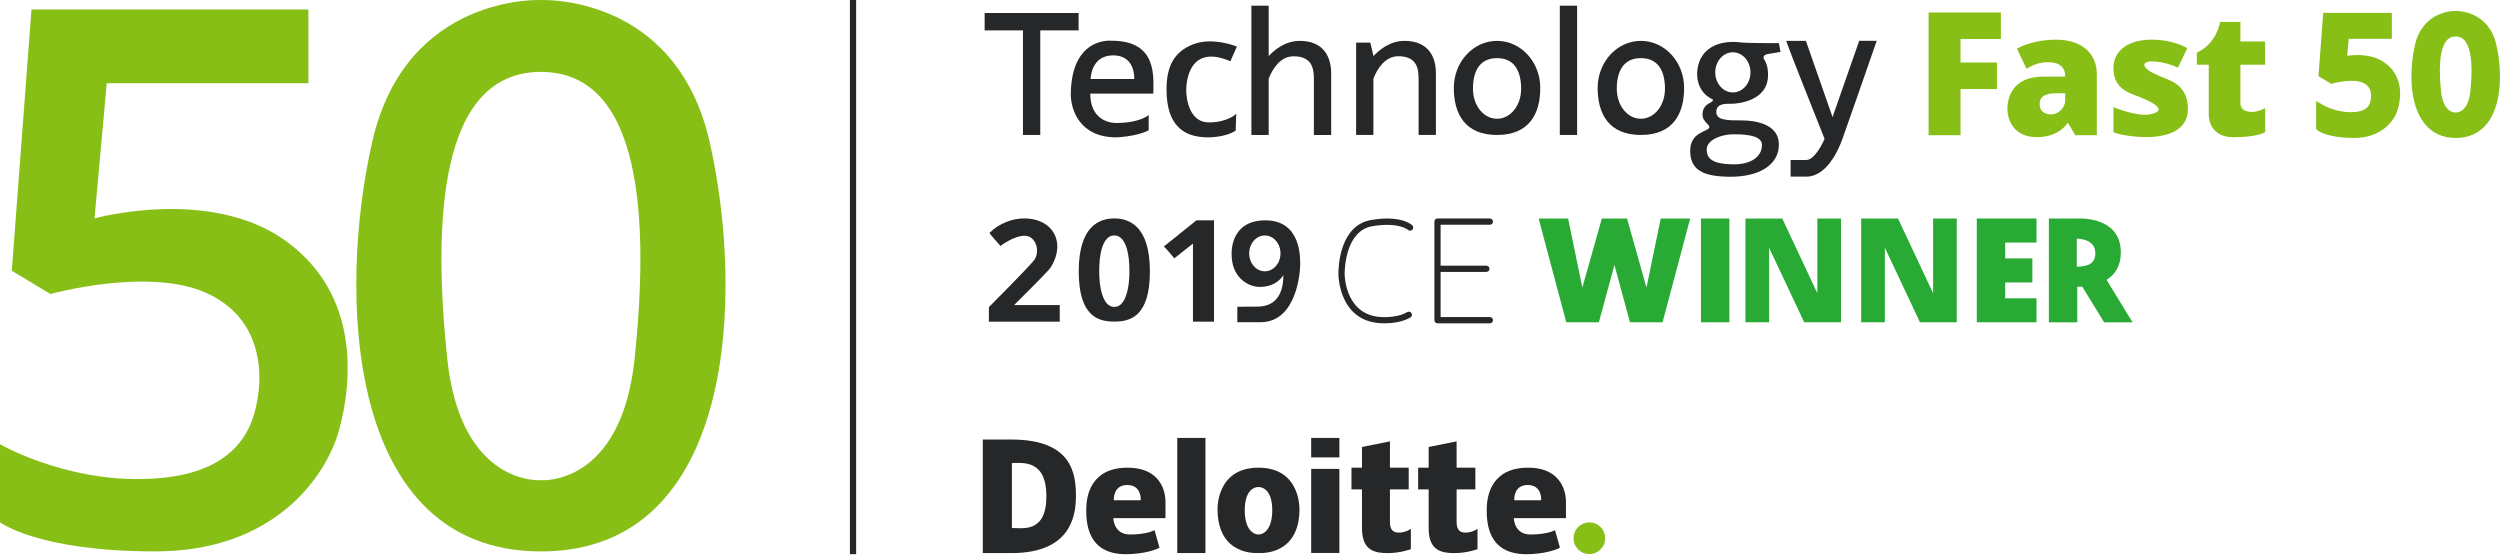 <svg width="225" height="50" viewBox="0 0 225 50" fill="none" xmlns="http://www.w3.org/2000/svg">
<path d="M25.658 21.641C18.852 16.784 8.507 19.653 8.507 19.653L9.607 7.488H27.755V0.853H2.834L1.062 24.367L4.534 26.46C4.534 26.46 13.255 24.048 18.461 26.317C23.672 28.585 23.496 33.696 23.248 35.398C23 37.099 22.445 42.105 14.939 42.97C6.785 43.917 0 39.979 0 39.979V47.001C0 47.001 3.368 49.627 13.998 49.627C24.629 49.627 29.345 42.959 30.517 38.702C31.683 34.445 32.465 26.498 25.658 21.641Z" fill="#87BF17"/>
<path d="M63.854 12.716C60.8 -0.583 48.684 0.006 48.684 0.006C48.684 0.006 36.567 -0.583 33.513 12.716C30.383 26.34 31.054 49.629 48.684 49.629C66.314 49.629 66.98 26.34 63.854 12.716ZM57.119 32.249C55.914 43.797 48.684 43.219 48.684 43.219C48.684 43.219 41.453 43.791 40.248 32.249C38.972 20.046 39.467 6.471 48.684 6.471C57.901 6.471 58.396 20.046 57.119 32.249Z" fill="#87BF17"/>
<path d="M97.075 2.735V1.171H88.617V2.735H92.067V12.146H93.624V2.735H97.075Z" fill="#262729"/>
<path d="M141.94 0.512H140.383V12.148H141.94V0.512Z" fill="#262729"/>
<path d="M100.053 3.666C100.053 3.666 96.454 3.248 96.371 8.424C96.35 9.845 97.153 12.362 100.465 12.362C100.465 12.362 102.248 12.307 103.382 11.729V10.346C103.382 10.346 102.628 11.068 100.465 11.068C100.465 11.068 98.127 11.183 98.127 8.424H103.8C103.794 6.981 104.218 3.666 100.053 3.666ZM102.083 7.108H98.16C98.16 7.108 98.16 4.982 100.19 4.982C102.221 4.982 102.083 7.108 102.083 7.108Z" fill="#262729"/>
<path d="M110.733 5.51L111.322 4.188C111.322 4.188 109.198 3.312 107.42 3.973C105.649 4.634 104.988 6.016 104.988 8.01C104.988 10.003 105.506 12.36 108.708 12.36C108.708 12.36 110.293 12.388 111.212 11.749L111.261 10.246C111.261 10.246 110.507 11.017 108.791 11.017C107.074 11.017 106.76 8.957 106.76 8.109C106.766 7.261 107.063 3.94 110.733 5.51Z" fill="#262729"/>
<path d="M116.961 3.678C115.635 3.678 114.644 4.548 114.182 5.044V0.512H112.625V12.148H114.182V7.076C114.523 6.217 115.211 5.066 116.427 5.066C118.249 5.066 118.249 6.399 118.249 7.263V12.148H119.806V6.63C119.806 5.209 119.206 3.678 116.961 3.678Z" fill="#262729"/>
<path d="M126.392 3.678C125.066 3.678 124.076 4.548 123.613 5.043L123.327 3.832H122.051V12.142H123.608V7.07C123.949 6.211 124.637 5.06 125.853 5.06C127.674 5.06 127.674 6.393 127.674 7.257V12.142H129.232V6.629C129.243 5.209 128.637 3.678 126.392 3.678Z" fill="#262729"/>
<path d="M134.734 3.678C132.588 3.678 130.844 5.572 130.844 7.913C130.844 10.253 131.851 12.147 134.734 12.147C137.623 12.147 138.624 10.253 138.624 7.913C138.624 5.572 136.88 3.678 134.734 3.678ZM134.734 10.688C133.534 10.688 132.566 9.515 132.566 7.99C132.566 6.464 133.127 5.231 134.734 5.231C136.341 5.231 136.902 6.464 136.902 7.99C136.902 9.515 135.928 10.688 134.734 10.688Z" fill="#262729"/>
<path d="M147.679 3.678C145.533 3.678 143.789 5.572 143.789 7.913C143.789 10.253 144.796 12.147 147.679 12.147C150.563 12.147 151.57 10.253 151.57 7.913C151.57 5.572 149.825 3.678 147.679 3.678ZM147.679 10.688C146.48 10.688 145.511 9.515 145.511 7.99C145.511 6.464 146.073 5.231 147.679 5.231C149.286 5.231 149.847 6.464 149.847 7.99C149.847 9.515 148.879 10.688 147.679 10.688Z" fill="#262729"/>
<path d="M159.061 4.872L160.244 4.673L160.101 3.88C160.101 3.88 157.323 3.902 156.569 3.809C155.815 3.715 154.291 3.726 153.377 4.8C152.464 5.874 152.398 8.121 154.098 8.925C154.098 8.925 154.368 9.007 153.861 9.277C153.355 9.547 153.212 9.922 153.229 10.384C153.245 10.94 153.883 11.199 153.839 11.463C153.768 11.86 152.117 11.844 152.117 13.567C152.117 15.291 153.262 15.908 155.765 15.908C158.269 15.908 160.101 14.878 160.101 13.011C160.101 11.144 157.95 10.836 156.734 10.836C155.518 10.836 154.467 10.847 154.467 10.081C154.467 9.31 155.248 9.338 155.848 9.338C156.448 9.338 159.122 9.068 159.122 6.772C159.122 6.772 159.182 5.935 158.753 5.307C158.753 5.312 158.566 4.987 159.061 4.872ZM156.09 12.086C157.466 12.086 158.577 12.29 158.577 13.039C158.577 14.189 157.466 14.79 156.09 14.79C153.972 14.79 153.603 14.184 153.603 13.441C153.603 12.691 154.714 12.086 156.09 12.086ZM155.958 8.319C155.083 8.319 154.373 7.51 154.373 6.513C154.373 5.516 155.083 4.706 155.958 4.706C156.833 4.706 157.543 5.516 157.543 6.513C157.543 7.51 156.833 8.319 155.958 8.319Z" fill="#262729"/>
<path d="M167.328 3.676C166.778 5.251 165.611 8.589 164.929 10.538C164.246 8.589 163.08 5.251 162.53 3.676H160.758C161.336 5.334 163.944 11.788 164.213 12.493C163.779 13.484 163.14 14.398 162.574 14.398H161.154V15.896H162.574C164.384 15.896 165.44 13.545 165.809 12.532C165.985 12.058 168.318 5.367 168.907 3.671H167.328V3.676Z" fill="#262729"/>
<path d="M214.627 5.643C213.989 5.186 213.169 4.954 212.189 4.954C211.837 4.954 211.513 4.987 211.248 5.021L211.386 3.495H215.265V1.16H209.091L208.662 6.854L209.818 7.548L210.01 7.493C210.016 7.493 210.814 7.273 211.634 7.273C212.052 7.273 212.393 7.328 212.646 7.438C213.449 7.785 213.427 8.55 213.383 8.864L213.378 8.892C213.328 9.255 213.229 9.933 212.03 10.07C211.87 10.087 211.705 10.098 211.546 10.098C210.225 10.098 209.168 9.503 209.157 9.498L208.453 9.09V11.618L208.635 11.761C208.723 11.827 209.543 12.416 211.881 12.416C214.253 12.416 215.491 10.985 215.826 9.762C216.058 8.941 216.388 6.904 214.627 5.643Z" fill="#87BF17"/>
<path d="M224.674 4.035C223.992 1.067 221.356 0.984 221.059 0.984C221.037 0.984 220.982 0.984 220.965 0.984C220.668 0.984 218.032 1.072 217.35 4.035C216.855 6.188 216.783 9.333 218.203 11.117C218.891 11.982 219.837 12.417 221.02 12.417C222.203 12.417 223.15 11.982 223.838 11.117C225.246 9.333 225.169 6.183 224.674 4.035ZM222.33 8.22C222.143 10.021 221.235 10.12 221.042 10.126L221.015 10.12L220.976 10.126C220.795 10.126 219.881 10.032 219.694 8.22C219.381 5.247 219.81 4.079 220.217 3.622C220.426 3.391 220.674 3.286 221.009 3.286C221.345 3.286 221.598 3.391 221.802 3.622C222.214 4.079 222.644 5.247 222.33 8.22Z" fill="#87BF17"/>
<path d="M173.574 1.121V3.511V5.626V8.016V12.168H176.447V8.016H179.726V5.626H176.447V3.511H180.078V1.121H176.447H173.574Z" fill="#87BF17"/>
<path d="M185.07 3.572C182.753 3.572 181.526 4.387 181.526 4.387L182.39 6.194C183.43 5.505 184.388 5.604 184.388 5.604C186.027 5.604 185.862 6.893 185.862 6.893C185.67 6.893 185.153 6.893 183.903 6.893C181.163 6.893 180.668 8.738 180.668 9.79C180.668 10.841 181.268 12.345 183.326 12.345C185.384 12.345 186.104 11.034 186.104 11.034L186.776 12.169H188.713C188.713 12.169 188.713 8.446 188.713 6.645C188.713 4.844 187.387 3.572 185.07 3.572ZM185.862 9.057C185.862 9.74 185.208 10.296 184.619 10.296H184.613C184.613 10.296 184.613 10.296 184.608 10.296C184.025 10.296 183.491 10.015 183.579 9.206C183.667 8.391 184.69 8.391 185.246 8.391C185.252 8.391 185.257 8.391 185.268 8.391C185.84 8.391 185.84 8.391 185.84 8.391C185.868 8.391 185.868 8.391 185.868 8.391C185.868 8.391 185.862 8.65 185.862 9.057Z" fill="#87BF17"/>
<path d="M194.866 7.05C194.25 6.791 192.99 6.339 192.99 5.822C192.99 5.304 194.844 5.513 196.016 6.092L196.852 4.34C196.852 4.34 195.669 3.569 193.65 3.569C191.631 3.569 190.211 4.489 190.211 6.114C190.211 7.733 191.201 8.228 192.302 8.63C193.402 9.032 195.383 9.93 193.485 10.293C192.291 10.519 190.211 9.643 190.211 9.643V11.912C190.211 11.912 191.355 12.336 193.155 12.336C194.949 12.336 196.913 11.819 196.913 9.792C196.913 7.766 195.482 7.314 194.866 7.05Z" fill="#87BF17"/>
<path d="M201.638 1.972H199.806C199.806 1.972 199.542 3.905 197.715 4.736V5.827H198.788V10.331C198.788 10.331 198.716 12.347 201.005 12.347C203.289 12.347 203.867 11.884 203.867 11.884V9.736C203.867 9.736 203.228 10.072 202.695 10.072C202.161 10.072 201.638 9.902 201.638 9.285C201.638 8.999 201.638 7.435 201.638 5.827H203.861V3.734H201.638C201.638 2.721 201.638 1.972 201.638 1.972Z" fill="#87BF17"/>
<path d="M123.434 19.793C120.6 20.266 120.457 23.906 120.457 24.633C120.457 24.815 120.501 29.099 124.567 29.099C125.123 29.099 126.174 29.028 126.939 28.571C127.071 28.488 127.115 28.317 127.033 28.185C126.95 28.053 126.779 28.009 126.647 28.092C125.998 28.483 125.063 28.543 124.567 28.543C121.062 28.543 121.018 24.798 121.018 24.639C121.018 24.242 121.09 20.756 123.527 20.354C125.86 19.969 126.697 20.668 126.719 20.685C126.829 20.789 127.005 20.784 127.115 20.674C127.22 20.564 127.214 20.382 127.104 20.277C127.06 20.228 126.097 19.347 123.434 19.793Z" fill="#262729"/>
<path d="M134.09 28.536H129.655V24.472H133.771C133.925 24.472 134.052 24.345 134.052 24.191C134.052 24.037 133.925 23.91 133.771 23.91H129.655V20.226H134.09C134.244 20.226 134.371 20.099 134.371 19.945C134.371 19.791 134.244 19.664 134.09 19.664H129.374C129.22 19.664 129.094 19.791 129.094 19.945V28.817C129.094 28.971 129.22 29.097 129.374 29.097H134.09C134.244 29.097 134.371 28.971 134.371 28.817C134.371 28.662 134.244 28.536 134.09 28.536Z" fill="#262729"/>
<path d="M91.023 39.557H88.453V44.667V49.778H91.023C96.234 49.778 96.834 46.605 96.834 44.667C96.834 42.712 96.553 39.557 91.023 39.557ZM91.072 47.52C91.072 44.662 91.072 44.662 91.072 44.662C91.072 44.662 91.072 44.662 91.072 41.671C92.013 41.671 94.176 41.324 94.176 44.662C94.176 47.999 92.013 47.52 91.072 47.52Z" fill="#262729"/>
<path d="M101.481 42.091C98.169 42.091 97.762 44.63 97.762 45.852C97.762 47.075 97.866 49.878 101.333 49.878C101.333 49.878 103.204 49.894 104.354 49.294L103.908 47.713C103.908 47.713 103.281 48.104 101.691 48.104C100.221 48.104 100.199 46.634 100.199 46.634H104.893C104.893 46.634 104.893 45.5 104.893 45.125C104.898 44.751 104.794 42.091 101.481 42.091ZM102.67 45.026H100.243C100.243 45.026 100.139 43.649 101.459 43.649C102.775 43.655 102.67 45.026 102.67 45.026Z" fill="#262729"/>
<path d="M137.524 42.091C134.212 42.091 133.805 44.63 133.805 45.852C133.805 47.075 133.909 49.878 137.376 49.878C137.376 49.878 139.247 49.894 140.397 49.294L139.951 47.713C139.951 47.713 139.324 48.104 137.733 48.104C136.264 48.104 136.242 46.634 136.242 46.634H140.936C140.936 46.634 140.936 45.5 140.936 45.125C140.941 44.751 140.837 42.091 137.524 42.091ZM138.707 45.026H136.281C136.281 45.026 136.176 43.649 137.497 43.649C138.817 43.655 138.707 45.026 138.707 45.026Z" fill="#262729"/>
<path d="M108.49 39.414H105.953V49.773H108.49V39.414Z" fill="#262729"/>
<path d="M120.544 39.414H118.008V41.165H120.544V39.414Z" fill="#262729"/>
<path d="M120.544 42.2H118.008V49.767H120.544V42.2Z" fill="#262729"/>
<path d="M113.265 42.091C109.458 42.091 109.579 45.813 109.579 45.813C109.579 50.125 113.265 49.767 113.265 49.767C113.265 49.767 116.952 50.12 116.952 45.813C116.946 45.813 117.073 42.091 113.265 42.091ZM113.265 48.104C112.77 48.104 112.027 47.614 112.027 45.935C112.027 44.068 112.913 43.831 113.265 43.831C113.617 43.831 114.503 44.068 114.503 45.935C114.503 47.614 113.76 48.104 113.265 48.104Z" fill="#262729"/>
<path d="M125.094 46.992C125.094 46.683 125.094 45.428 125.094 44.046H126.783V42.091H125.094C125.094 40.78 125.094 39.723 125.094 39.723L122.579 40.229C122.579 40.229 122.579 41.011 122.579 42.091H121.633V44.046H122.579C122.579 45.362 122.579 46.717 122.579 47.548C122.579 49.608 123.795 49.778 124.918 49.778C126.04 49.778 126.976 49.426 126.976 49.426V47.592C126.789 47.735 126.37 47.934 125.914 47.934C125.446 47.939 125.094 47.746 125.094 46.992Z" fill="#262729"/>
<path d="M131.094 46.992C131.094 46.683 131.094 45.428 131.094 44.046H132.783V42.091H131.094C131.094 40.78 131.094 39.723 131.094 39.723L128.579 40.229C128.579 40.229 128.579 41.011 128.579 42.091H127.633V44.046H128.579C128.579 45.362 128.579 46.717 128.579 47.548C128.579 49.608 129.795 49.778 130.918 49.778C132.04 49.778 132.976 49.426 132.976 49.426V47.592C132.789 47.735 132.376 47.934 131.914 47.934C131.446 47.939 131.094 47.746 131.094 46.992Z" fill="#262729"/>
<path d="M143.042 47.015C142.255 47.015 141.617 47.654 141.617 48.441C141.617 49.228 142.255 49.867 143.042 49.867C143.829 49.867 144.467 49.228 144.467 48.441C144.467 47.654 143.829 47.015 143.042 47.015Z" fill="#87BF17"/>
<path d="M94.425 24.246C94.833 23.767 95.702 22.082 94.673 20.716C93.644 19.351 90.887 19.18 89.055 20.959C89.016 20.997 90.046 22.137 90.046 22.137C90.046 22.137 91.218 21.218 92.225 21.218C93.237 21.218 93.677 22.671 93.039 23.453C92.401 24.235 89 27.639 89 27.639V28.949H95.377V27.457H91.267C91.272 27.457 94.018 24.725 94.425 24.246Z" fill="#262729"/>
<path d="M100.288 19.658C98.951 19.658 97.086 20.336 97.086 24.427C97.086 28.519 98.88 28.943 100.288 28.943C101.697 28.943 103.491 28.519 103.491 24.427C103.491 20.336 101.626 19.658 100.288 19.658ZM100.288 27.621C98.869 27.621 98.929 24.438 98.929 24.438C98.929 20.925 100.288 21.2 100.288 21.2C100.288 21.2 101.648 20.93 101.648 24.438C101.648 24.444 101.708 27.621 100.288 27.621Z" fill="#262729"/>
<path d="M104.742 22.187C104.874 22.259 105.689 23.25 105.689 23.25L107.367 21.917V28.95H109.26V19.83H107.681L104.742 22.187Z" fill="#262729"/>
<path d="M113.885 19.831C110.611 19.831 110.848 22.926 110.848 22.926C110.848 24.925 112.284 25.823 113.384 25.823C114.963 25.823 115.503 24.754 115.503 24.754C115.503 27.045 114.303 27.596 113.148 27.596C112.597 27.596 111.359 27.607 111.359 27.607V29H113.439C116.741 29 117.016 24.391 117.016 23.851C117.016 23.323 117.164 19.831 113.885 19.831ZM113.835 24.418C113.06 24.418 112.427 23.697 112.427 22.805C112.427 21.913 113.06 21.191 113.835 21.191C114.611 21.191 115.244 21.913 115.244 22.805C115.244 23.697 114.611 24.418 113.835 24.418Z" fill="#262729"/>
<path d="M155.645 19.666H153.086V29.006H155.645V19.666Z" fill="#29AA35"/>
<path d="M177.91 19.666V21.83V23.256V25.421V26.847V29.006H180.469H183.286V26.847H180.469V25.421H182.912V23.256H180.469V21.83H183.286V19.666H180.469H177.91Z" fill="#29AA35"/>
<path d="M163.561 26.384L160.402 19.666H159.219H157.987H157.09V29.006H159.219V22.293L162.378 29.006H163.561H164.793H165.69V19.666H163.561V26.384Z" fill="#29AA35"/>
<path d="M173.979 26.384L170.82 19.666H169.637H168.405H167.508V29.006H169.637V22.293L172.796 29.006H173.979H175.211H176.108V19.666H173.979V26.384Z" fill="#29AA35"/>
<path d="M148.183 25.883L146.433 19.666H144.166L142.411 25.883L141.129 19.666H138.477L140.964 29.006H141.525H143.055H143.897L145.3 23.846L146.697 29.006H147.539H149.069H149.63L152.117 19.666H149.465L148.183 25.883Z" fill="#29AA35"/>
<path d="M189.593 25.188C190.303 24.747 190.875 23.998 190.875 22.72C190.875 19.378 186.957 19.669 186.957 19.669H184.398V29.009H186.957V25.799C186.957 25.799 187.133 25.81 187.403 25.799L189.373 29.009H191.931L189.593 25.188ZM186.913 23.998V22.825V21.481C186.913 21.481 188.58 21.443 188.58 22.775C188.586 23.723 187.909 23.998 186.913 23.998Z" fill="#29AA35"/>
<path d="M77.053 0H76.492V49.876H77.053V0Z" fill="#262729"/>
</svg>
